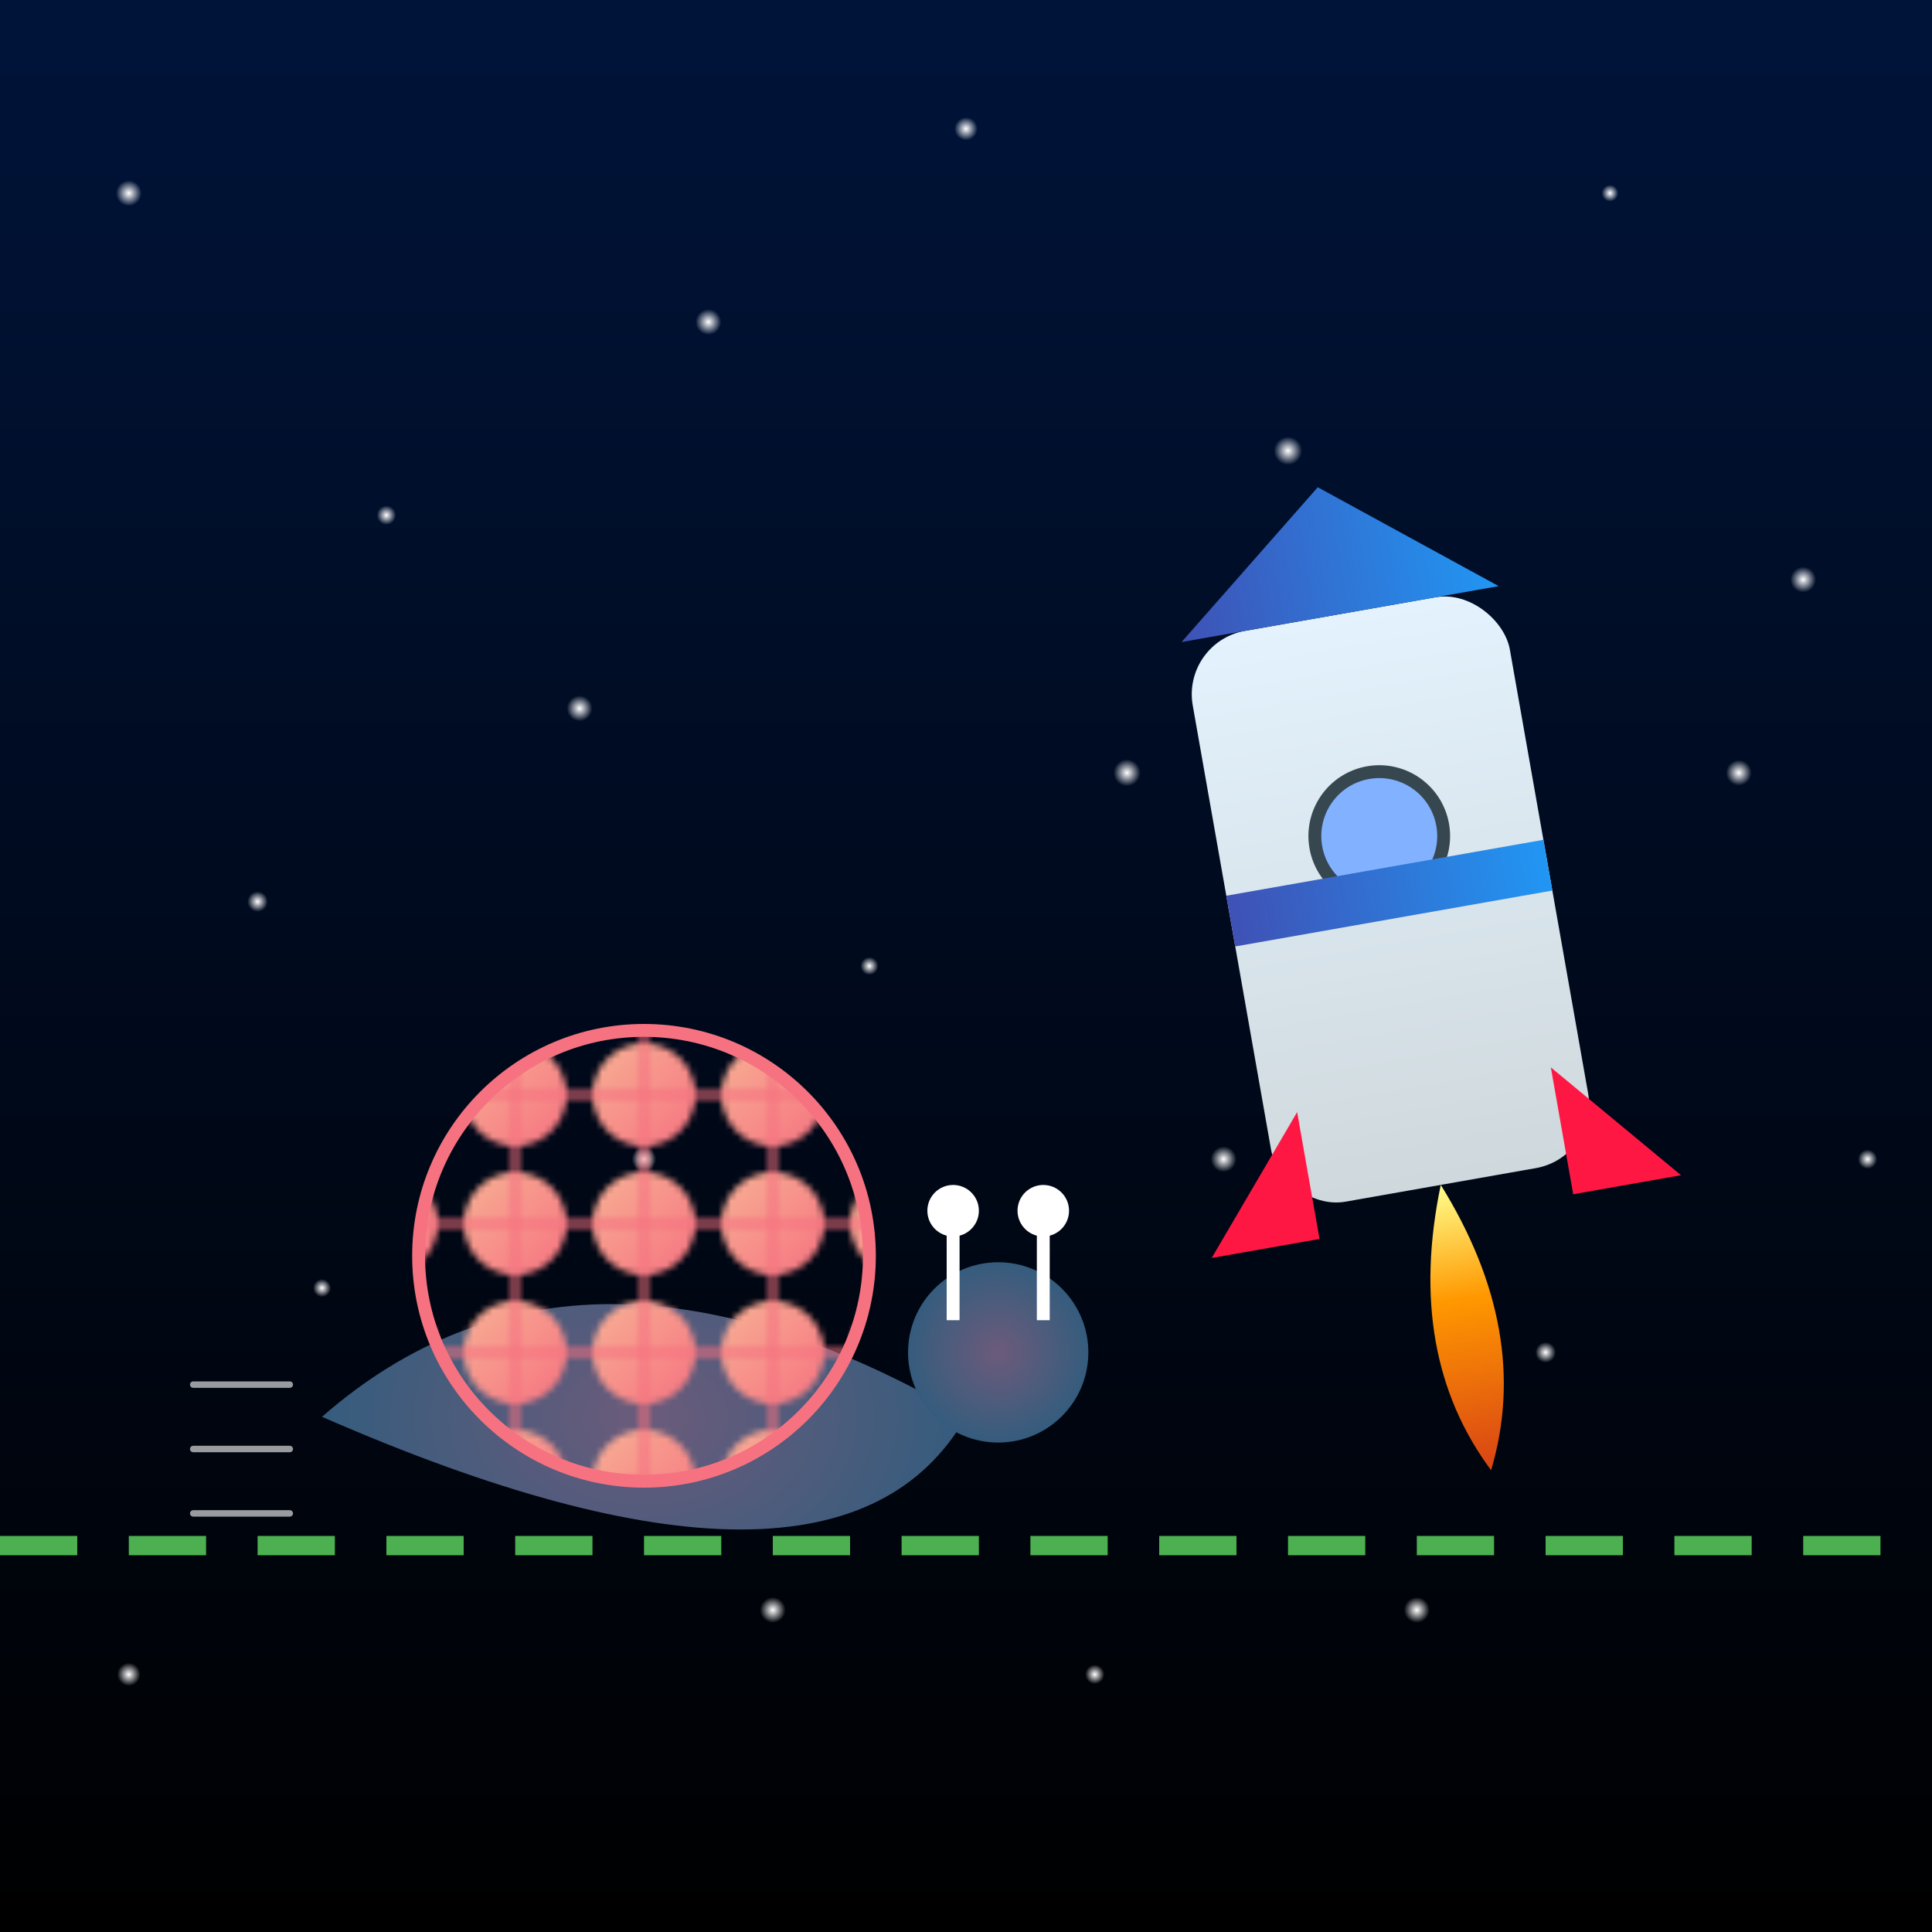 <svg xmlns="http://www.w3.org/2000/svg" viewBox="0 0 300 300">
  <defs>
    <!-- Gradients -->
    <linearGradient id="skyGradient" x1="0" y1="0" x2="0" y2="1">
      <stop offset="0%" stop-color="#00143a"/>
      <stop offset="100%" stop-color="#000000"/>
    </linearGradient>
    <radialGradient id="starGrad" fx="50%" fy="50%" r="50%">
      <stop offset="0%" stop-color="#ffffff" stop-opacity="1"/>
      <stop offset="100%" stop-color="#ffffff" stop-opacity="0"/>
    </radialGradient>
    <linearGradient id="snailShellGrad" x1="0" y1="0" x2="1" y2="1">
      <stop offset="0%" stop-color="#F8B195"/>
      <stop offset="100%" stop-color="#F67280"/>
    </linearGradient>
    <radialGradient id="snailBodyGrad" cx="50%" cy="50%" r="50%">
      <stop offset="0%" stop-color="#6C5B7B"/>
      <stop offset="100%" stop-color="#355C7D"/>
    </radialGradient>
    <linearGradient id="rocketBodyGrad" x1="0" y1="0" x2="0" y2="1">
      <stop offset="0%" stop-color="#e3f2fd"/>
      <stop offset="100%" stop-color="#cfd8dc"/>
    </linearGradient>
    <linearGradient id="rocketStripeGrad" x1="0" y1="0" x2="1" y2="0">
      <stop offset="0%" stop-color="#3F51B5"/>
      <stop offset="100%" stop-color="#2196F3"/>
    </linearGradient>
    <linearGradient id="flameGrad" x1="0" y1="0" x2="0" y2="1">
      <stop offset="0%" stop-color="#ffff8d"/>
      <stop offset="40%" stop-color="#ff9800"/>
      <stop offset="100%" stop-color="#d84315"/>
    </linearGradient>
    <!-- Pattern -->
    <pattern id="shellPattern" patternUnits="userSpaceOnUse" width="20" height="20">
      <circle cx="10" cy="10" r="8" fill="url(#snailShellGrad)"/>
      <path d="M0 10 H20 M10 0 V20" stroke="#F67280" stroke-width="1"/>
    </pattern>
    <!-- Filter for glowing elements -->
    <filter id="glow">
      <feGaussianBlur stdDeviation="1.5" result="coloredBlur"/>
      <feMerge>
        <feMergeNode in="coloredBlur"/>
        <feMergeNode in="SourceGraphic"/>
      </feMerge>
    </filter>
  </defs>

  <!-- Sky background -->
  <rect x="0" y="0" width="300" height="300" fill="url(#skyGradient)"/>

  <!-- Stars -->
  <g id="stars" filter="url(#glow)" fill="url(#starGrad)">
    <circle cx="20"  cy="30"  r="2"/>
    <circle cx="60"  cy="80"  r="1.5"/>
    <circle cx="110" cy="50"  r="2"/>
    <circle cx="150" cy="20"  r="1.8"/>
    <circle cx="200" cy="70"  r="2.2"/>
    <circle cx="250" cy="30"  r="1.3"/>
    <circle cx="280" cy="90"  r="2"/>
    <circle cx="40"  cy="140" r="1.6"/>
    <circle cx="90"  cy="110" r="2"/>
    <circle cx="135" cy="150" r="1.4"/>
    <circle cx="175" cy="120" r="2.1"/>
    <circle cx="220" cy="140" r="1.9"/>
    <circle cx="270" cy="120" r="2"/>
    <circle cx="50"  cy="200" r="1.4"/>
    <circle cx="100" cy="180" r="1.9"/>
    <circle cx="150" cy="200" r="1.7"/>
    <circle cx="190" cy="180" r="2"/>
    <circle cx="240" cy="210" r="1.6"/>
    <circle cx="290" cy="180" r="1.5"/>
    <circle cx="20"  cy="260" r="1.8"/>
    <circle cx="70"  cy="240" r="1.3"/>
    <circle cx="120" cy="250" r="2"/>
    <circle cx="170" cy="260" r="1.5"/>
    <circle cx="220" cy="250" r="2"/>
    <circle cx="270" cy="240" r="1.4"/>
  </g>

  <!-- Ground racing track -->
  <line x1="0" y1="240" x2="300" y2="240" stroke="#4CAF50" stroke-width="3" stroke-dasharray="12 8" />

  <!-- Snail -->
  <g id="snail" transform="translate(30,0)">
    <!-- Body -->
    <path d="M20 220 q40 -35 100 0 q-20 35 -100 0 z" fill="url(#snailBodyGrad)" />
    <!-- Head -->
    <circle cx="125" cy="210" r="14" fill="url(#snailBodyGrad)" />
    <!-- Eyes -->
    <g stroke="#ffffff" stroke-width="2">
      <line x1="118" y1="190" x2="118" y2="205" />
      <line x1="132" y1="190" x2="132" y2="205" />
      <circle cx="118" cy="188" r="3" fill="#ffffff" />
      <circle cx="132" cy="188" r="3" fill="#ffffff" />
    </g>
    <!-- Shell -->
    <circle cx="70" cy="195" r="35" fill="url(#shellPattern)" stroke="#F67280" stroke-width="2" />
    <!-- Speed lines (ironic) -->
    <g stroke="#ffffff" stroke-width="1" stroke-linecap="round" opacity="0.6">
      <line x1="0"  y1="215" x2="15" y2="215" />
      <line x1="0"  y1="225" x2="15" y2="225" />
      <line x1="0"  y1="235" x2="15" y2="235" />
    </g>
  </g>

  <!-- Rocket -->
  <g id="rocket" transform="translate(180,80) rotate(-10)">
    <!-- Body -->
    <rect x="0" y="20" width="50" height="90" rx="10" fill="url(#rocketBodyGrad)" />
    <!-- Nose -->
    <polygon points="0,20 25,0 50,20" fill="url(#rocketStripeGrad)" />
    <!-- Window -->
    <circle cx="25" cy="55" r="10" fill="#82B1FF" stroke="#37474F" stroke-width="2" />
    <!-- Stripe -->
    <rect x="0" y="60" width="50" height="8" fill="url(#rocketStripeGrad)" />
    <!-- Fins -->
    <polygon points="5,95 -12,115 5,115" fill="#FF1744" />
    <polygon points="45,95 62,115 45,115" fill="#FF1744" />
    <!-- Flame -->
    <path d="M25 110 q -10 25 0 45 q 10 -20 0 -45" fill="url(#flameGrad)" filter="url(#glow)" />
  </g>
</svg>